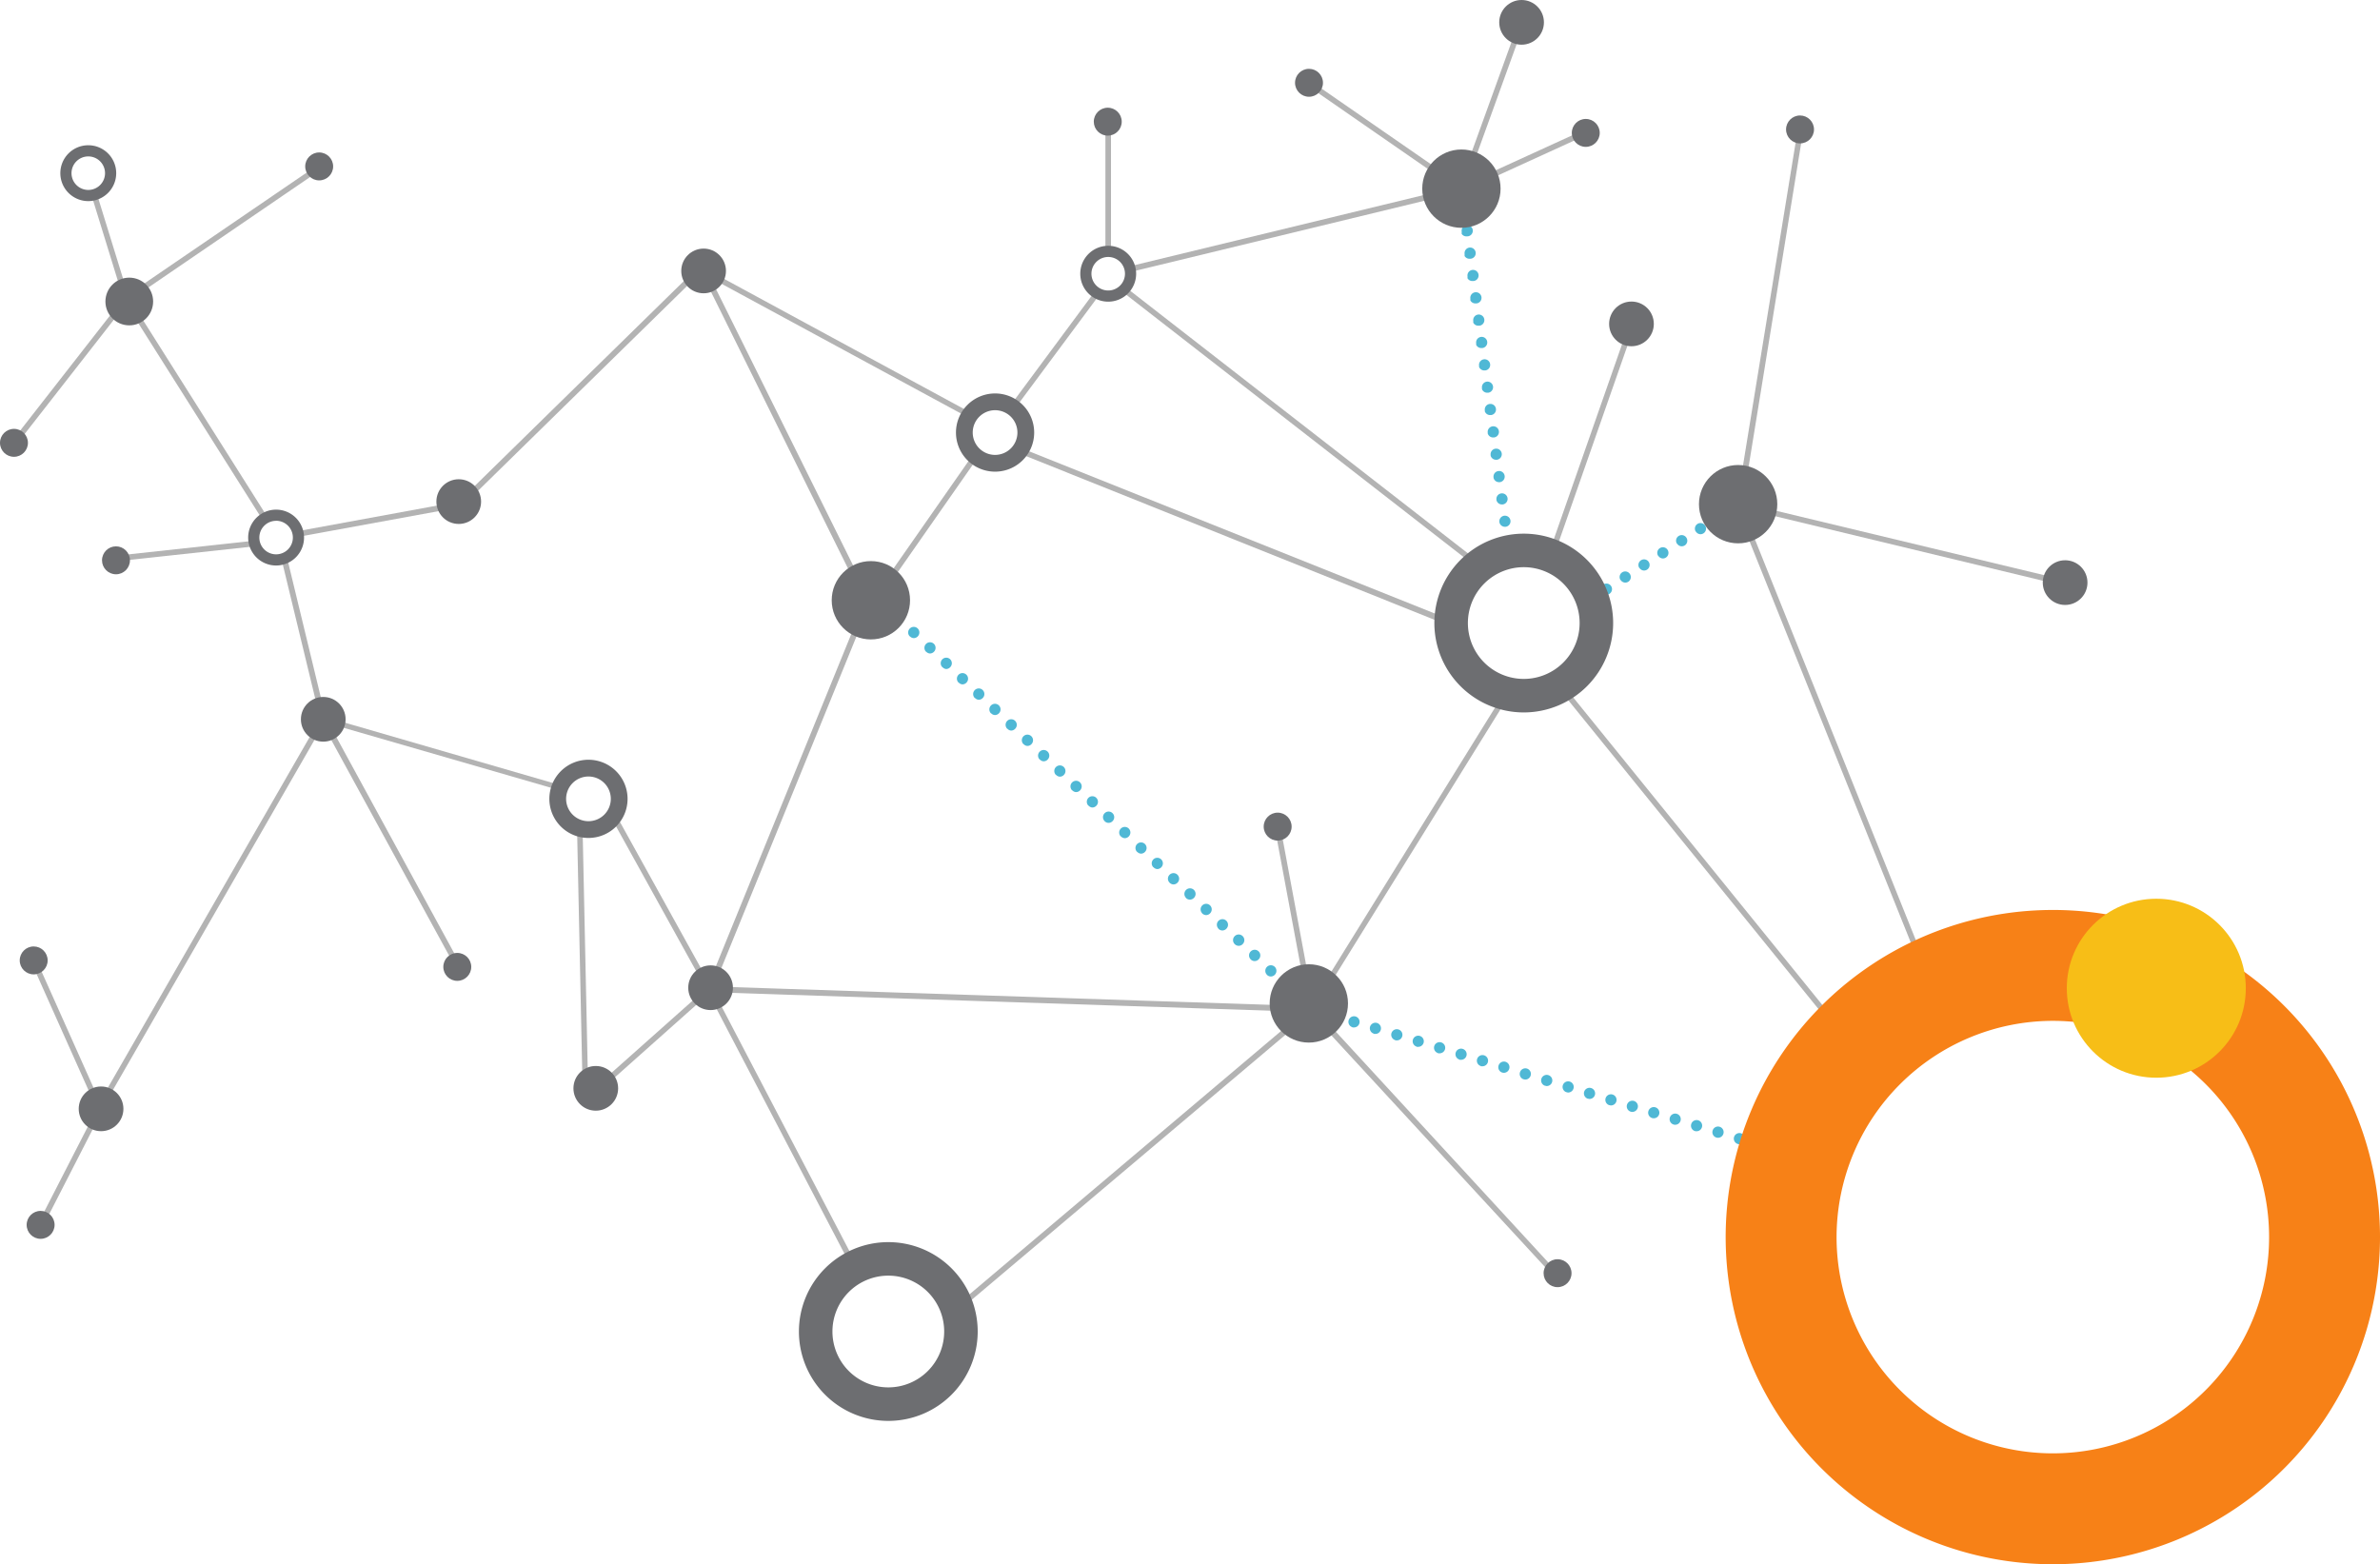 <svg xmlns="http://www.w3.org/2000/svg" viewBox="0 0 426 280"><defs><style>.cls-1{isolation:isolate;}.cls-2{fill:#4fb8d5;}.cls-3{fill:#b3b3b3;}.cls-4{fill:#f78117;}.cls-5{fill:#f7be17;mix-blend-mode:multiply;}.cls-6{fill:#6d6e71;}</style></defs><g class="cls-1"><g id="Layer_2" data-name="Layer 2"><g id="MODULE_1"><g id="Graphic"><path class="cls-2" d="M286.69,106a1,1,0,0,1,.31-1.38h0a1,1,0,0,1,1.38.3h0a1,1,0,0,1-.3,1.38h0a1,1,0,0,1-.54.16h0A1,1,0,0,1,286.69,106Zm3.37-2.16a1,1,0,0,1,.3-1.39h0a1,1,0,0,1,1.38.3h0a1,1,0,0,1-.3,1.39h0a1,1,0,0,1-.54.15h0A1,1,0,0,1,290.06,103.79Zm3.36-2.17a1,1,0,0,1,.31-1.38h0a1,1,0,0,1,1.38.3h0a1,1,0,0,1-.3,1.38h0a1,1,0,0,1-.54.16h0A1,1,0,0,1,293.42,101.62Zm3.38-2.16a1,1,0,0,1,.3-1.39h0a1,1,0,0,1,1.38.3h0a1,1,0,0,1-.3,1.39h0a1,1,0,0,1-.54.16h0A1,1,0,0,1,296.8,99.46Zm3.36-2.18a1,1,0,0,1,.3-1.38h0a1,1,0,0,1,1.39.3h0a1,1,0,0,1-.3,1.39h0a1.08,1.08,0,0,1-.54.15h0A1,1,0,0,1,300.16,97.28Zm3.37-2.16a1,1,0,0,1,.3-1.38h0a1,1,0,0,1,1.38.3h0a1,1,0,0,1-.3,1.38h0a1,1,0,0,1-.54.16h0A1,1,0,0,1,303.53,95.12ZM306.9,93a1,1,0,0,1,.3-1.38h0a1,1,0,0,1,1.38.3h0a1,1,0,0,1-.29,1.38h0a1,1,0,0,1-.55.16h0A1,1,0,0,1,306.9,93Zm3.37-2.17a1,1,0,0,1,.3-1.38h0a1,1,0,0,1,1.38.3h0a1,1,0,0,1-.3,1.39h0a1,1,0,0,1-.54.15h0A1,1,0,0,1,310.27,90.79Z"/><path class="cls-2" d="M318.72,207.1a1,1,0,0,1-.67-1.25h0a1,1,0,0,1,1.25-.66h0a1,1,0,0,1,.66,1.24h0a1,1,0,0,1-.95.71h0A.92.92,0,0,1,318.72,207.1Zm-3.84-1.16a1,1,0,0,1-.67-1.24h0a1,1,0,0,1,1.26-.67h0a1,1,0,0,1,.67,1.24h0a1,1,0,0,1-1,.72h0A1,1,0,0,1,314.88,205.94Zm-3.83-1.16a1,1,0,0,1-.67-1.24h0a1,1,0,0,1,1.25-.67h0a1,1,0,0,1,.67,1.25h0a1,1,0,0,1-1,.71h0A1,1,0,0,1,311.05,204.78Zm-3.83-1.15a1,1,0,0,1-.67-1.26h0a1,1,0,0,1,1.25-.67h0a1,1,0,0,1,.67,1.26h0a1,1,0,0,1-1,.71h0A1.55,1.55,0,0,1,307.22,203.63Zm-3.84-1.16a1,1,0,0,1-.66-1.26h0a1,1,0,0,1,1.24-.67h0a1,1,0,0,1,.67,1.25h0a1,1,0,0,1-1,.71h0A1,1,0,0,1,303.38,202.47Zm-3.82-1.17a1,1,0,0,1-.67-1.25h0a1,1,0,0,1,1.24-.67h0a1,1,0,0,1,.67,1.25h0a1,1,0,0,1-.95.71h0A.92.92,0,0,1,299.56,201.3Zm-3.84-1.16a1,1,0,0,1-.67-1.25h0a1,1,0,0,1,1.25-.67h0a1,1,0,0,1,.67,1.25h0a1,1,0,0,1-1,.71h0A.92.92,0,0,1,295.72,200.14ZM291.89,199a1,1,0,0,1-.67-1.25h0a1,1,0,0,1,1.25-.67h0a1,1,0,0,1,.66,1.25h0a1,1,0,0,1-.95.71h0A.92.92,0,0,1,291.89,199Zm-3.83-1.16a1,1,0,0,1-.67-1.25h0a1,1,0,0,1,1.25-.66h0a1,1,0,0,1,.67,1.24h0a1,1,0,0,1-1,.71h0A1,1,0,0,1,288.06,197.82Zm-3.84-1.16a1,1,0,0,1-.67-1.24h0a1,1,0,0,1,1.25-.67h0a1,1,0,0,1,.67,1.25h0a1,1,0,0,1-1,.7h0A1,1,0,0,1,284.22,196.66Zm-3.83-1.16a1,1,0,0,1-.66-1.24h0a1,1,0,0,1,1.24-.67h0a1,1,0,0,1,.67,1.25h0a1,1,0,0,1-1,.71h0A1,1,0,0,1,280.39,195.5Zm-3.84-1.16a1,1,0,0,1-.66-1.24h0a1,1,0,0,1,1.24-.67h0a1,1,0,0,1,.68,1.25h0a1,1,0,0,1-1,.71h0A1,1,0,0,1,276.55,194.34Zm-3.82-1.15a1,1,0,0,1-.67-1.25h0a1,1,0,0,1,1.25-.68h0a1,1,0,0,1,.66,1.26h0a1,1,0,0,1-1,.71h0A1.35,1.35,0,0,1,272.73,193.19ZM268.9,192a1,1,0,0,1-.67-1.26h0a1,1,0,0,1,1.25-.67h0a1,1,0,0,1,.66,1.25h0a1,1,0,0,1-.95.72h0A1.35,1.35,0,0,1,268.9,192Zm-3.84-1.17a1,1,0,0,1-.67-1.25h0a1,1,0,0,1,1.25-.67h0a1,1,0,0,1,.67,1.25h0a1,1,0,0,1-1,.71h0A1,1,0,0,1,265.06,190.86Zm-3.83-1.16a1,1,0,0,1-.67-1.25h0a1,1,0,0,1,1.25-.66h0a1,1,0,0,1,.67,1.24h0a1,1,0,0,1-1,.71h0A1,1,0,0,1,261.23,189.7Zm-3.84-1.16a1,1,0,0,1-.67-1.25h0a1,1,0,0,1,1.25-.66h0a1,1,0,0,1,.67,1.24h0a1,1,0,0,1-1,.71h0A1,1,0,0,1,257.39,188.54Zm-3.83-1.16a1,1,0,0,1-.66-1.25h0a1,1,0,0,1,1.24-.66h0a1,1,0,0,1,.67,1.24h0a1,1,0,0,1-.95.71h0A1,1,0,0,1,253.56,187.38Zm-3.82-1.16a1,1,0,0,1-.68-1.25h0a1,1,0,0,1,1.25-.66h0a1,1,0,0,1,.67,1.25h0a1,1,0,0,1-1,.71h0A.92.92,0,0,1,249.74,186.22Zm-3.84-1.16a1,1,0,0,1-.67-1.24h0a1,1,0,0,1,1.25-.67h0a1,1,0,0,1,.66,1.25h0a1,1,0,0,1-.95.71h0A.93.93,0,0,1,245.9,185.06Zm-3.83-1.15a1,1,0,0,1-.67-1.25h0a1,1,0,0,1,1.25-.67h0a1,1,0,0,1,.66,1.25h0a1,1,0,0,1-.95.71h0A1.35,1.35,0,0,1,242.07,183.91Zm-3.84-1.16a1,1,0,0,1-.67-1.26h0a1,1,0,0,1,1.25-.67h0a1,1,0,0,1,.67,1.26h0a1,1,0,0,1-1,.71h0A1,1,0,0,1,238.23,182.75Zm-3.83-1.17a1,1,0,0,1-.67-1.25h0a1,1,0,0,1,1.25-.67h0a1,1,0,0,1,.67,1.25h0a1,1,0,0,1-1,.71h0A.73.73,0,0,1,234.4,181.58Z"/><path class="cls-2" d="M232.59,180a1,1,0,0,1,0-1.42h0a1,1,0,0,1,1.42,0h0a1,1,0,0,1,0,1.42h0a1,1,0,0,1-.72.31h0A1,1,0,0,1,232.59,180Zm-2.91-2.76a1,1,0,0,1,0-1.41h0a1,1,0,0,1,1.42,0h0a1,1,0,0,1,0,1.41h0a1,1,0,0,1-.74.32h0A1,1,0,0,1,229.68,177.25Zm-2.91-2.75a1,1,0,0,1,0-1.41h0a1,1,0,0,1,1.41,0h0a1,1,0,0,1,0,1.41h0a1,1,0,0,1-.73.31h0A1,1,0,0,1,226.77,174.5Zm-2.9-2.75a1,1,0,0,1,0-1.43h0a1,1,0,0,1,1.42,0h0a1,1,0,0,1,0,1.42h0a1,1,0,0,1-.73.31h0A1,1,0,0,1,223.87,171.75ZM221,169a1,1,0,0,1,0-1.42h0a1,1,0,0,1,1.43,0h0a1,1,0,0,1,0,1.42h0a1,1,0,0,1-.72.31h0A1,1,0,0,1,221,169Zm-2.9-2.76a1,1,0,0,1,0-1.41h0a1,1,0,0,1,1.41,0h0a1,1,0,0,1,0,1.42h0a1,1,0,0,1-.73.31h0A1,1,0,0,1,218.06,166.23Zm-2.91-2.75a1,1,0,0,1,0-1.41h0a1,1,0,0,1,1.41,0h0a1,1,0,0,1,0,1.41h0a1,1,0,0,1-.73.32h0A1.1,1.1,0,0,1,215.15,163.48Zm-2.9-2.76a1,1,0,0,1,0-1.42h0a1,1,0,0,1,1.42,0h0a1,1,0,0,1,0,1.41h0a1,1,0,0,1-.72.32h0A1,1,0,0,1,212.25,160.72ZM209.34,158a1,1,0,0,1,0-1.41h0a1,1,0,0,1,1.42,0h0a1,1,0,0,1,0,1.42h0a1,1,0,0,1-.72.31h0A1,1,0,0,1,209.34,158Zm-2.9-2.75a1,1,0,0,1,0-1.41h0a1,1,0,0,1,1.41,0h0a1,1,0,0,1,0,1.42h0a1,1,0,0,1-.73.31h0A1,1,0,0,1,206.44,155.21Zm-2.91-2.75a1,1,0,0,1,0-1.41h0a1,1,0,0,1,1.41,0h0a1,1,0,0,1,0,1.41h0a1,1,0,0,1-.73.31h0A1,1,0,0,1,203.53,152.46Zm-2.91-2.76a1,1,0,0,1,0-1.42h0a1,1,0,0,1,1.42,0h0a1,1,0,0,1,0,1.41h0a1,1,0,0,1-.72.31h0A1,1,0,0,1,200.62,149.7Zm-2.9-2.75a1,1,0,0,1,0-1.42h0a1,1,0,0,1,1.42,0h0a1,1,0,0,1,0,1.42h0a1,1,0,0,1-.72.31h0A1,1,0,0,1,197.72,147Zm-2.9-2.76a1,1,0,0,1,0-1.41h0a1,1,0,0,1,1.41,0h0a1,1,0,0,1,0,1.42h0a1,1,0,0,1-.73.31h0A1,1,0,0,1,194.82,144.19Zm-2.92-2.75a1,1,0,0,1,0-1.42h0a1,1,0,0,1,1.42,0h0a1,1,0,0,1,0,1.42h0a1,1,0,0,1-.74.31h0A1,1,0,0,1,191.9,141.44Zm-2.9-2.76a1,1,0,0,1,0-1.41h0a1,1,0,0,1,1.42,0h0a1,1,0,0,1,0,1.41h0a1,1,0,0,1-.73.31h0A1,1,0,0,1,189,138.68Zm-2.9-2.75a1,1,0,0,1,0-1.42h0a1,1,0,0,1,1.42,0h0a1,1,0,0,1,0,1.42h0a1,1,0,0,1-.72.31h0A1,1,0,0,1,186.1,135.93Zm-2.91-2.76a1,1,0,0,1,0-1.41h0a1,1,0,0,1,1.42,0h0a1,1,0,0,1,0,1.42h0a1,1,0,0,1-.72.31h0A1,1,0,0,1,183.19,133.17Zm-2.9-2.75a1,1,0,0,1,0-1.42h0a1,1,0,0,1,1.41,0h0a1,1,0,0,1,0,1.42h0a1,1,0,0,1-.73.32h0A1,1,0,0,1,180.29,130.42Zm-2.91-2.76a1,1,0,0,1,0-1.42h0a1,1,0,0,1,1.42,0h0a1,1,0,0,1,0,1.41h0a1,1,0,0,1-.73.31h0A1,1,0,0,1,177.38,127.66Zm-2.9-2.75a1,1,0,0,1,0-1.42h0a1,1,0,0,1,1.42,0h0a1,1,0,0,1,0,1.42h0a1,1,0,0,1-.72.31h0A1,1,0,0,1,174.48,124.91Zm-2.91-2.76a1,1,0,0,1,0-1.41h0a1,1,0,0,1,1.41,0h0a1,1,0,0,1,0,1.42h0a1,1,0,0,1-.72.31h0A1,1,0,0,1,171.57,122.15Zm-2.9-2.76a1,1,0,0,1,0-1.41h0a1,1,0,0,1,1.41,0h0a1,1,0,0,1,0,1.41h0a1,1,0,0,1-.73.33h0A1,1,0,0,1,168.67,119.39Zm-2.91-2.75a1,1,0,0,1,0-1.42h0a1,1,0,0,1,1.41,0h0a1,1,0,0,1,0,1.41h0a1,1,0,0,1-.73.31h0A1,1,0,0,1,165.76,116.64Zm-2.91-2.75a1,1,0,0,1,0-1.42h0a1,1,0,0,1,1.42,0h0a1,1,0,0,1,0,1.41h0a1,1,0,0,1-.72.31h0A1,1,0,0,1,162.85,113.89Zm-2.9-2.76a1,1,0,0,1,0-1.41h0a1,1,0,0,1,1.41,0h0a1,1,0,0,1,0,1.42h0a1,1,0,0,1-.72.31h0A1,1,0,0,1,160,111.13Zm-2.9-2.76a1,1,0,0,1,0-1.41h0a1,1,0,0,1,1.41,0h0a1,1,0,0,1,0,1.42h0a1,1,0,0,1-.73.31h0A1,1,0,0,1,157.05,108.37Z"/><path class="cls-2" d="M268.89,97.44a1,1,0,0,1,.87-1.12h0a1,1,0,0,1,1.12.86h0a1,1,0,0,1-.87,1.13h-.13A1,1,0,0,1,268.89,97.44Zm-.51-4a1,1,0,0,1,.86-1.12h0a1,1,0,0,1,1.12.86h0a1,1,0,0,1-.86,1.12h-.13A1,1,0,0,1,268.38,93.48Zm-.53-4a1,1,0,0,1,.87-1.12h0a1,1,0,0,1,1.12.86h0a1,1,0,0,1-.86,1.12h-.13A1,1,0,0,1,267.85,89.51Zm-.52-4a1,1,0,0,1,.87-1.12h0a1,1,0,0,1,1.12.86h0a1,1,0,0,1-.86,1.13h-.13A1,1,0,0,1,267.33,85.53Zm-.52-4a1,1,0,0,1,.86-1.12h0a1,1,0,0,1,1.13.86h0a1,1,0,0,1-.87,1.12h-.13A1,1,0,0,1,266.81,81.57Zm-.52-4a1,1,0,0,1,.86-1.12h0a1,1,0,0,1,1.14.86h0a1,1,0,0,1-.88,1.13h-.13A1,1,0,0,1,266.29,77.59Zm-.52-4a1,1,0,0,1,.87-1.13h0a1,1,0,0,1,1.12.87h0a1,1,0,0,1-.87,1.12h-.13A1,1,0,0,1,265.77,73.63Zm-.51-4a1,1,0,0,1,.86-1.12h0a1,1,0,0,1,1.12.86h0a1,1,0,0,1-.86,1.12h-.14A1,1,0,0,1,265.26,69.66Zm-.52-4a1,1,0,0,1,.86-1.12h0a1,1,0,0,1,1.12.86h0a1,1,0,0,1-.86,1.13h-.13A1,1,0,0,1,264.74,65.68Zm-.52-4a1,1,0,0,1,.86-1.13h0a1,1,0,0,1,1.12.87h0a1,1,0,0,1-.86,1.12h-.13A1,1,0,0,1,264.22,61.72Zm-.52-4a1,1,0,0,1,.86-1.13h0a1,1,0,0,1,1.12.87h0a1,1,0,0,1-.86,1.12h-.13A1,1,0,0,1,263.7,57.75Zm-.52-4a1,1,0,0,1,.86-1.12h0a1,1,0,0,1,1.13.86h0a1,1,0,0,1-.87,1.13h-.13A1,1,0,0,1,263.18,53.77Zm-.51-4a1,1,0,0,1,.86-1.12h0a1,1,0,0,1,1.12.86h0a1,1,0,0,1-.86,1.12h-.14A1,1,0,0,1,262.67,49.81Zm-.52-4a1,1,0,0,1,.86-1.12h0a1,1,0,0,1,1.12.86h0a1,1,0,0,1-.86,1.13h-.13A1,1,0,0,1,262.15,45.83Zm-.52-4a1,1,0,0,1,.86-1.13h0a1,1,0,0,1,1.12.87h0a1,1,0,0,1-.86,1.12h-.13A1,1,0,0,1,261.63,41.87Zm-.52-4a1,1,0,0,1,.86-1.12h0a1,1,0,0,1,1.12.86h0a1,1,0,0,1-.86,1.12h-.13A1,1,0,0,1,261.11,37.9Zm-.52-4a1,1,0,0,1,.86-1.12h0a1,1,0,0,1,1.12.86h0a1,1,0,0,1-.86,1.13h-.13A1,1,0,0,1,260.59,33.92Z"/><path class="cls-3" d="M369.56,103.84,311.94,90l10.82-66.63a.5.5,0,0,0-.41-.58.49.49,0,0,0-.57.41L311,89.35a.5.5,0,0,0-.34,0,.5.5,0,0,0-.28.65l35,87.09a.51.51,0,0,0,.47.31.39.39,0,0,0,.18,0,.5.5,0,0,0,.28-.65L311.89,91l57.44,13.84h.11a.5.5,0,0,0,.49-.38A.51.51,0,0,0,369.56,103.84Z"/><path class="cls-3" d="M279.79,122.62a.5.5,0,0,0-.7-.08.51.51,0,0,0-.08.71l53.39,65.9a.5.5,0,0,0,.39.18.45.45,0,0,0,.31-.11.49.49,0,0,0,.07-.7Z"/><path class="cls-3" d="M235.32,180.57l35.29-56.87a.48.48,0,0,0-.16-.68.49.49,0,0,0-.69.16L235,179.26l-5.87-31.52a.5.5,0,1,0-1,.19l6,32.17-106.35-3.51,28-68.75a.49.49,0,0,0,0-.41L127.15,49.72l46.4,25.14a.53.53,0,0,0,.24.06A.5.5,0,0,0,174,74L126.38,48.17l-.28-.57a.52.52,0,0,0-.36-.27.49.49,0,0,0-.44.14L82.11,89.79,53.74,95a.5.5,0,1,0,.18,1l28.52-5.22a.49.49,0,0,0,.27-.13l42.78-41.92a.38.38,0,0,0,.12.17l29.12,58.81-27.81,68.24-16.35-29.53a.51.51,0,0,0-.68-.2.5.5,0,0,0-.19.68L126.36,177l-18.75,16.68a.5.5,0,0,0,.67.75l18.57-16.53,25.73,49.25a.51.51,0,0,0,.45.27.46.46,0,0,0,.23-.06.5.5,0,0,0,.21-.67l-25.64-49.06,105.54,3.49-62.71,53a.5.5,0,0,0,.33.88.51.51,0,0,0,.32-.12l63.34-53.5,43.35,47a.48.48,0,0,0,.36.16.47.47,0,0,0,.34-.13.5.5,0,0,0,0-.71Z"/><path class="cls-3" d="M263.78,101.12a.5.5,0,0,0,.31.1.5.5,0,0,0,.3-.89L201.45,51.39a.5.5,0,1,0-.61.79Z"/><path class="cls-3" d="M277.68,99.3a.45.45,0,0,0,.16,0,.51.51,0,0,0,.48-.34l14-40a.51.51,0,0,0-.31-.64.5.5,0,0,0-.63.31l-14,40A.51.51,0,0,0,277.68,99.3Z"/><path class="cls-3" d="M203,48.5l.12,0,58.59-14.2,0,0h.05l22.26-10.17a.5.5,0,0,0,.24-.67.49.49,0,0,0-.66-.24l-21.17,9.68L272.82,4.17a.5.5,0,0,0-.3-.64.5.5,0,0,0-.64.3L261.33,33,234.59,14.5a.51.51,0,0,0-.7.12.5.5,0,0,0,.13.7l26.36,18.25L202.87,47.51a.51.51,0,0,0-.37.61A.5.5,0,0,0,203,48.5Z"/><path class="cls-3" d="M103.78,147.86a.49.49,0,0,0-.49.51l1,47a.5.5,0,0,0,.5.49h0a.49.49,0,0,0,.49-.51l-1-47A.5.5,0,0,0,103.78,147.86Z"/><path class="cls-3" d="M100.65,140.65,58.28,128.36l-6.81-28.15a.5.5,0,0,0-1,.23l6.83,28.24L17.86,197.22,6.44,171.67a.5.5,0,0,0-.91.41l11.72,26.23a.46.46,0,0,0,0,.38L6.79,219.09a.5.5,0,0,0,.44.73.5.5,0,0,0,.45-.28l10.66-20.8a.48.48,0,0,0,0-.37l39.49-68.59L81.45,173a.5.5,0,1,0,.88-.48l-23.45-43,41.49,12a.34.34,0,0,0,.14,0,.49.49,0,0,0,.48-.36A.51.51,0,0,0,100.65,140.65Z"/><path class="cls-3" d="M21.3,99.42a.5.5,0,0,0,.05,1h.06L45.54,97.8a.5.5,0,1,0-.11-1Z"/><path class="cls-3" d="M46.92,92.93a.52.52,0,0,0,.43.24.51.51,0,0,0,.42-.77L23.31,53.68l35.5-24.25a.5.5,0,1,0-.56-.83L22.91,52.74l-5.5-17.81a.48.48,0,0,0-.62-.33.49.49,0,0,0-.33.62l5.61,18.21L2.11,79a.5.5,0,0,0,.08.7.51.51,0,0,0,.71-.08L22.58,54.41Z"/><path class="cls-3" d="M198.36,44.43a.51.51,0,0,0,.5-.51V21.05a.5.5,0,0,0-.5-.5.5.5,0,0,0-.5.5V43.92A.5.5,0,0,0,198.36,44.43Z"/><path class="cls-3" d="M173.38,82.5l-16.06,23a.5.5,0,0,0,.13.7.47.47,0,0,0,.28.09.5.5,0,0,0,.41-.22l16.06-23a.5.5,0,0,0-.82-.57Z"/><path class="cls-3" d="M181.52,73a.49.49,0,0,0,.4-.21L196.61,53a.5.5,0,0,0-.11-.7.51.51,0,0,0-.7.11L181.12,72.22a.5.5,0,0,0,.1.7A.57.57,0,0,0,181.52,73Z"/><path class="cls-3" d="M182.62,80.15a.5.5,0,0,0-.66.28.51.51,0,0,0,.28.65l75.85,30.4a.39.39,0,0,0,.18,0,.5.5,0,0,0,.19-1Z"/><path class="cls-4" d="M367.44,182.74a38.71,38.71,0,1,1-38.71,38.7,38.75,38.75,0,0,1,38.71-38.7m0-19.85A58.56,58.56,0,1,0,426,221.44a58.55,58.55,0,0,0-58.56-58.55Z"/><circle class="cls-5" cx="385.96" cy="176.9" r="16.02"/><circle class="cls-6" cx="311.11" cy="90.25" r="7.01"/><path class="cls-6" d="M159,228.35a10,10,0,1,1-10,10,10,10,0,0,1,10-10m0-6a16,16,0,1,0,16,16,16,16,0,0,0-16-16Z"/><path class="cls-6" d="M272.74,101.53a10,10,0,1,1-10,10,10,10,0,0,1,10-10m0-6a16,16,0,1,0,16,16,16,16,0,0,0-16-16Z"/><circle class="cls-6" cx="261.58" cy="33.77" r="7.01"/><circle class="cls-6" cx="292.02" cy="57.98" r="4"/><circle class="cls-6" cx="272.35" cy="4" r="4"/><circle class="cls-6" cx="283.84" cy="23.79" r="2.5"/><circle class="cls-6" cx="234.3" cy="14.82" r="2.5"/><circle class="cls-6" cx="57.13" cy="29.79" r="2.5"/><circle class="cls-6" cx="2.5" cy="79.27" r="2.5"/><circle class="cls-6" cx="81.85" cy="173.08" r="2.5"/><circle class="cls-6" cx="6.03" cy="171.92" r="2.5"/><circle class="cls-6" cx="7.27" cy="219.26" r="2.5"/><circle class="cls-6" cx="20.76" cy="100.3" r="2.5"/><circle class="cls-6" cx="198.28" cy="21.78" r="2.5"/><circle class="cls-6" cx="228.69" cy="147.97" r="2.5"/><circle class="cls-6" cx="278.79" cy="227.91" r="2.5"/><circle class="cls-6" cx="322.19" cy="23.17" r="2.5"/><circle class="cls-6" cx="125.94" cy="48.5" r="4"/><circle class="cls-6" cx="82.11" cy="89.79" r="4"/><circle class="cls-6" cx="127.19" cy="176.81" r="4"/><circle class="cls-6" cx="57.86" cy="128.76" r="4"/><circle class="cls-6" cx="106.64" cy="194.82" r="4"/><circle class="cls-6" cx="18.09" cy="198.49" r="4"/><circle class="cls-6" cx="23.14" cy="53.97" r="4.27"/><circle class="cls-6" cx="369.64" cy="104.29" r="4"/><path class="cls-6" d="M198.36,54a5,5,0,1,1,5-5A5,5,0,0,1,198.36,54Zm0-8a3,3,0,1,0,3,3A3,3,0,0,0,198.36,46Z"/><path class="cls-6" d="M49.42,101.23a5,5,0,1,1,5-5A5,5,0,0,1,49.42,101.23Zm0-8a3,3,0,1,0,3,3A3,3,0,0,0,49.42,93.22Z"/><path class="cls-6" d="M15.8,36a5,5,0,1,1,5-5A5,5,0,0,1,15.8,36Zm0-8a3,3,0,1,0,3,3A3,3,0,0,0,15.8,28Z"/><path class="cls-6" d="M178.11,73.43a4,4,0,1,1-4,4,4,4,0,0,1,4-4m0-3a7,7,0,1,0,7,7,7,7,0,0,0-7-7Z"/><path class="cls-6" d="M105.33,139a4,4,0,1,1-4,4,4,4,0,0,1,4-4m0-3a7,7,0,1,0,7,7,7,7,0,0,0-7-7Z"/><circle class="cls-6" cx="155.88" cy="107.45" r="7.01"/><circle class="cls-6" cx="234.27" cy="179.62" r="7.01"/></g></g></g></g></svg>